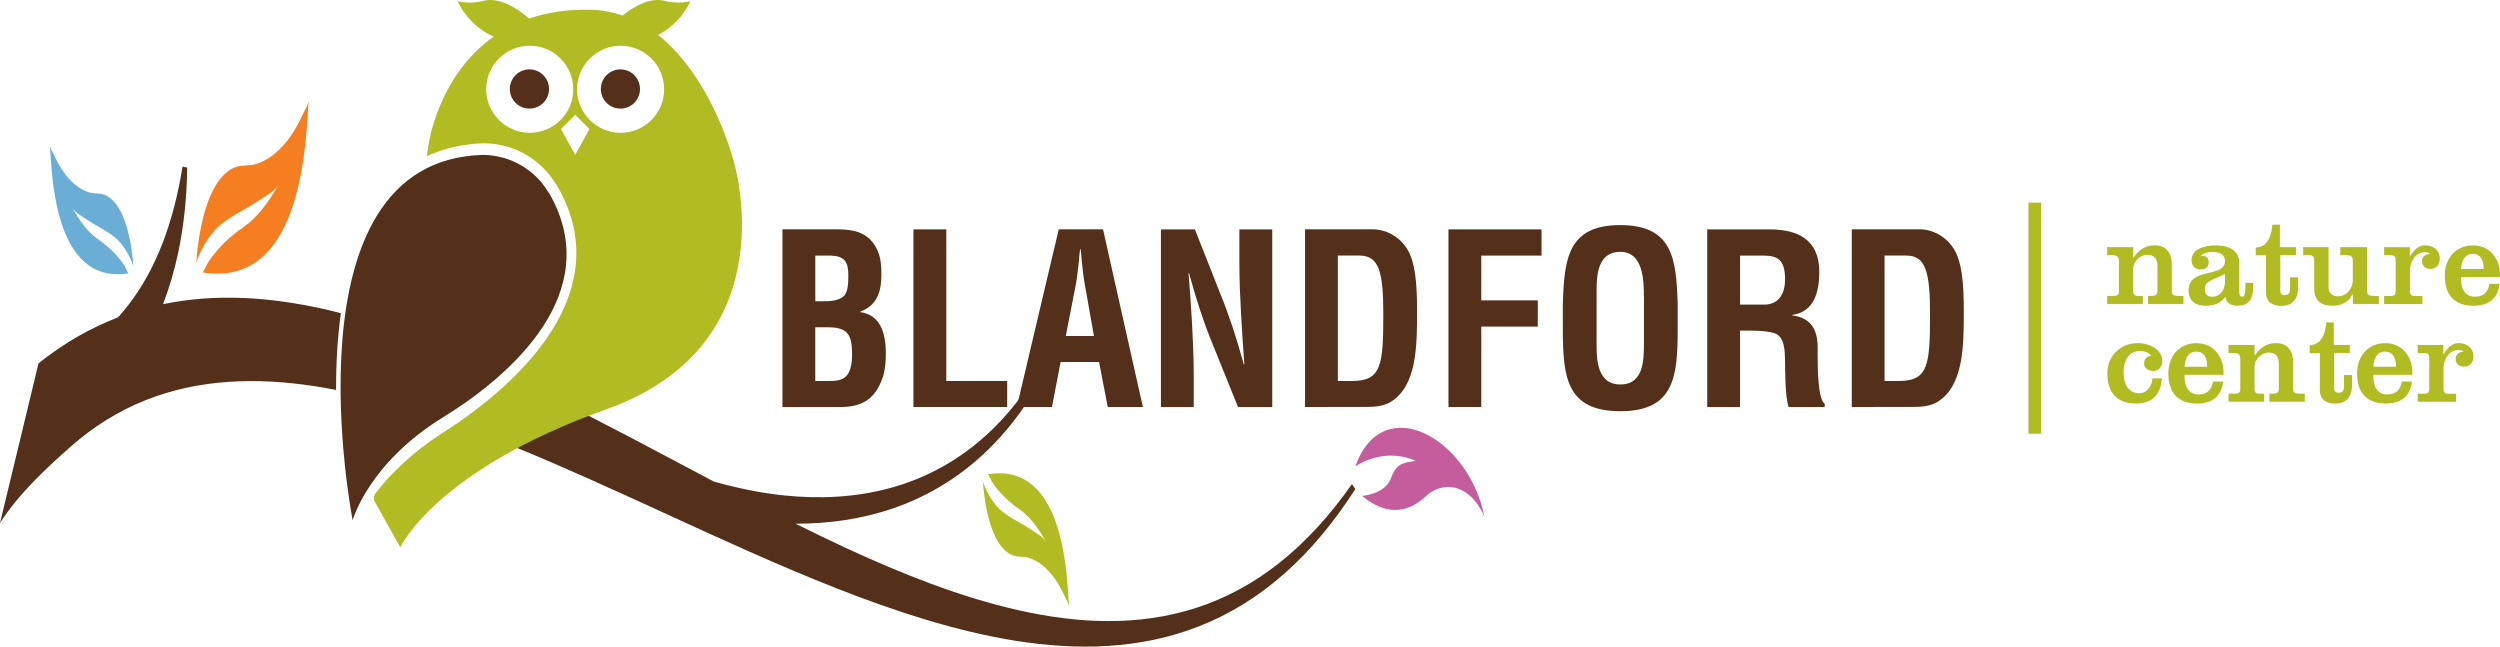 <?xml version="1.0" encoding="utf-8"?>
<!-- Generator: Adobe Illustrator 23.0.3, SVG Export Plug-In . SVG Version: 6.00 Build 0)  -->
<svg version="1.1" id="Layer_1" xmlns="http://www.w3.org/2000/svg" xmlns:xlink="http://www.w3.org/1999/xlink" x="0px" y="0px"
	 viewBox="0 0 468.01 121.05" style="enable-background:new 0 0 468.01 121.05;" xml:space="preserve">
<style type="text/css">
	.st0{fill:#C55D9D;}
	.st1{fill:#F57E20;}
	.st2{fill:#6BAED5;}
	.st3{fill:#54301A;}
	.st4{fill:#B0BC22;}
</style>
<g>
	<path class="st0" d="M254.98,92.83c5.18,4.3,9.18,2.64,11.98,0.03c2.88-2.68,7.99-2.73,10.91,3.84
		c-2.79-14.5-18.95-23.84-24.16-9.38c0,0,5.16-3.75,11.27-1.06c-2.13,0.4-3.45,0.33-4.5,3.06
		C259.47,92.54,254.98,92.83,254.98,92.83"/>
	<path class="st1" d="M57.79,18.85c-0.07,0.72-0.69,1.68-0.92,2.19c-0.72,1.57-1.49,3.05-2.36,4.3c-2,2.88-4.28,4.72-6.75,5.41
		c-1.21,0.34-2.5,0.08-3.69,0.54c-4.2,1.62-6.34,8.4-7.18,16.05c-0.07,0.65-0.04,1.32-0.16,1.95c0.91-3.06,3.02-6.04,4.63-7.29
		c2.11-1.65,3.61-2.33,4.89-3.09c0.52-0.31,1.73-1.03,2.29-1.42c1.24-0.88,2.67-1.43,3.7-3.08c-0.99,1.6-3.04,5.54-6.47,7.95
		c-1.97,1.38-3.91,2.98-5.68,5.19c-0.4,0.5-0.79,1.05-1.16,1.63c-0.16,0.25-0.87,1.83-1.02,1.81
		C57.33,54.17,57.24,24.42,57.79,18.85"/>
	<path class="st2" d="M9.33,27.16c0.05,0.54,0.51,1.26,0.68,1.63c0.54,1.17,1.11,2.27,1.76,3.21c1.48,2.15,3.18,3.53,5.01,4.04
		c0.9,0.25,1.85,0.06,2.74,0.41c3.12,1.21,4.71,6.27,5.33,11.98c0.05,0.49,0.03,0.99,0.12,1.46c-0.68-2.29-2.25-4.51-3.43-5.44
		c-1.57-1.23-2.68-1.74-3.63-2.31c-0.39-0.23-1.28-0.77-1.7-1.06c-0.92-0.65-1.99-1.07-2.75-2.3c0.74,1.19,2.25,4.14,4.8,5.94
		c1.46,1.03,2.9,2.22,4.22,3.87c0.3,0.37,0.59,0.78,0.86,1.22c0.12,0.19,0.64,1.37,0.76,1.35C9.67,53.52,9.74,31.32,9.33,27.16"/>
	<path class="st3" d="M63.81,58.63c-1.18-0.3-2.37-0.6-3.56-0.86c-9.63-2.11-19.67-2.91-29.72-0.83c1.14-3.03,2.09-6.18,2.78-9.41
		c1.14-5.31,1.67-10.8,1.74-16.16l-0.88-0.18c-0.82,5.15-2.07,10.04-3.78,14.44s-3.87,8.27-6.36,11.47
		c-0.63,0.81-1.28,1.58-1.94,2.31c-5.13,1.97-10.16,4.83-14.88,8.61L0,97.91c3.6-5.62,8.76-10.33,13.14-14.22
		c4.36-3.87,9.12-6.79,14.12-8.78c10.03-4,20.92-4.27,31.76-2.6c1.3,0.2,2.59,0.44,3.89,0.69C62.9,68.32,63.15,63.42,63.81,58.63
		 M253.72,91.56l-0.63-0.94c-4.05,5.79-8.59,10.79-13.51,14.69c-4.92,3.92-10.2,6.73-15.63,8.48c-10.88,3.52-22.18,2.93-33.19,0.47
		c-11.04-2.49-21.89-6.81-32.61-11.77c-3.08-1.43-6.15-2.93-9.21-4.45c6.18,0,12.38-0.84,18.41-2.93
		c6.78-2.35,13.34-6.35,18.96-12.27c2.81-2.95,5.38-6.35,7.6-10.16c2.21-3.83,4.14-7.96,5.45-12.63l-0.69-0.37
		c-1.38,4.33-3.42,8.31-5.68,11.84c-2.28,3.54-4.87,6.66-7.67,9.3c-5.6,5.31-11.99,8.71-18.56,10.51
		c-6.58,1.81-13.34,2.1-20.03,1.41c-4.4-0.46-8.76-1.38-13.1-2.59c-2.49-1.32-4.98-2.64-7.47-3.96c-5.41-2.88-10.85-5.75-16.31-8.54
		c-5.14,1.99-9.56,4.04-13.34,6.08c9.17,3.76,18.31,7.94,27.48,12.14c10.81,4.96,21.65,9.96,32.67,14.29
		c11.01,4.31,22.2,8,33.6,9.82c11.37,1.78,23.08,1.64,34.25-2.75c5.56-2.18,10.94-5.45,15.87-9.8
		C245.32,103.1,249.79,97.69,253.72,91.56"/>
	<path class="st4" d="M116.18,24.86c-4.5,0-8.15-3.65-8.15-8.15s3.65-8.15,8.15-8.15s8.15,3.65,8.15,8.15S120.68,24.86,116.18,24.86
		 M107.68,29l-2.66-4.85l2.66-2.66l2.66,2.66L107.68,29z M99.17,24.86c-4.5,0-8.15-3.65-8.15-8.15s3.65-8.15,8.15-8.15
		s8.15,3.65,8.15,8.15S103.67,24.86,99.17,24.86 M137.25,29.82c0,0-3.96-15.32-14.07-23.29c4.4-2.22,6.06-6.3,6.06-6.3
		s-2.25,0.6-4.77-0.06c-2.66-0.7-5.59,0.88-7.91,2.72c-1.82-0.62-3.77-1-5.87-1.06c-4.5-0.12-8.34,0.52-11.62,1.64
		c-2.43-2.07-5.68-4.07-8.62-3.3c-2.52,0.66-4.77,0.06-4.77,0.06s1.83,4.5,6.74,6.62C82,14.19,80.24,26.99,80.24,26.99l-0.34,2.24
		c2.98-1.38,6.41-2.23,10.38-2.41h0.17c5.69-0.01,10.67,2.94,13.44,7.37l0.33,0.46c11.72,19.91-7.09,37.27-21.16,46.25
		c-6.04,3.85-10.15,8.02-12.92,11.65l-0.16,1.05l4.96,8.86c0,0,6.5-14.4,38.62-25.86C148.23,64.19,137.25,29.82,137.25,29.82"/>
	<path class="st3" d="M90.34,29c-37.56,1.1-24.32,68.4-24.32,68.4s2.88-10.64,16.93-19.29c12.95-7.96,30.32-23.49,19.95-41.78
		l-0.29-0.42c-2.45-4.07-6.94-6.83-12.12-6.91L90.34,29z"/>
	<path class="st3" d="M99.11,12.99c2.03,0,3.67,1.64,3.67,3.67s-1.64,3.67-3.67,3.67c-2.02,0-3.67-1.64-3.67-3.67
		S97.09,12.99,99.11,12.99"/>
	<path class="st3" d="M116.14,12.99c2.02,0,3.67,1.64,3.67,3.67s-1.64,3.67-3.67,3.67s-3.66-1.64-3.66-3.67
		S114.12,12.99,116.14,12.99"/>
	<path class="st4" d="M399.35,48.25h0.05c0.93-1.41,2.18-2.32,3.95-2.32c2,0,3.22,1.2,3.22,3.66v4.9c0,0.66,0.27,0.91,1.36,0.91
		h0.82v1.5h-6.63v-1.5h0.54c0.95,0,1.22-0.25,1.22-0.91v-4.72c0-1.7-0.91-2.07-2-2.07s-2.54,1.16-2.54,2.61v4.18
		c0,0.66,0.27,0.91,0.91,0.91h0.89v1.5h-6.67v-1.5h1.29c0.64,0,0.91-0.25,0.91-0.91V49c0-0.98-0.27-1.23-1.45-1.23h-0.75v-1.5h4.88
		V48.25z"/>
	<path class="st4" d="M416.52,51.3l-2.41,1.09c-0.66,0.3-1.36,0.66-1.36,1.73c0,0.95,0.43,1.43,1.36,1.43
		c1.54,0,2.41-1.32,2.41-2.77V51.3z M421.81,52.95v0.68c0,2.54-1.02,3.61-2.93,3.61c-1.13,0-2.11-0.48-2.29-1.68
		c-0.84,1.27-2.29,1.68-3.72,1.68c-1.77,0-3.16-0.84-3.16-2.88c0-4.4,6.81-2.27,6.81-5.47c0-1.45-1.23-1.73-2.43-1.73
		c-0.64,0-1.7,0.2-2.11,0.75c0.84-0.11,1.5,0.25,1.5,1.18c0,1.02-0.7,1.34-1.59,1.34c-0.98,0-1.63-0.75-1.63-1.68
		c0-2.32,2.77-2.81,4.56-2.81c3.06,0,4.38,1.39,4.38,3.29v5.56c0,0.5,0.2,0.75,0.54,0.75s0.61-0.32,0.61-1.72v-0.86L421.81,52.95
		L421.81,52.95z"/>
	<path class="st4" d="M422.29,47.78v-1.43c2.32-0.16,2.91-2.2,3.11-4.29h1.41v4.22h3v1.5h-2.93v6.7c0,0.45,0.25,0.75,0.86,0.75
		c0.7,0,0.98-0.39,0.98-1.29v-2.02h1.5v1.91c0,2.38-1.32,3.43-3.11,3.43c-1.7,0-2.91-0.7-2.91-2.52v-6.95L422.29,47.78L422.29,47.78
		z"/>
	<path class="st4" d="M440.46,56.9v-1.79h-0.05c-0.93,1.66-2.34,2.13-3.84,2.13c-2.11,0-3.34-1.07-3.34-3.18v-5.38
		c0-0.66-0.27-0.91-0.91-0.91h-1.16v-1.5h4.75v7.54c0,0.95,0.64,1.66,1.75,1.66c1.93,0,2.79-1.84,2.79-2.93v-3.86
		c0-0.64-0.39-0.91-1.11-0.91h-1.23v-1.5h5.02v8.22c0,0.66,0.27,0.91,1.29,0.91h0.91v1.5L440.46,56.9L440.46,56.9z"/>
	<path class="st4" d="M451.11,48h0.04c0.91-1.36,1.61-2.07,2.84-2.07c1.45,0,2.75,0.84,2.75,2.5c0,1.02-0.61,1.91-1.72,1.91
		c-0.89,0-1.61-0.52-1.61-1.45c0-0.86,0.68-1.34,1.5-1.36c-0.25-0.27-0.61-0.32-0.95-0.32c-1.86,0-2.81,1.86-2.81,3.5v3.79
		c0,0.66,0.27,0.91,0.91,0.91h1.43v1.5h-7.17v-1.5h1.25c0.64,0,0.91-0.25,0.91-0.91v-5.81c0-0.66-0.27-0.91-0.91-0.91h-1.25v-1.5
		h4.81V48H451.11z"/>
	<path class="st4" d="M464.94,50.36c0.02-1.43-0.43-2.84-2.04-2.84c-1.54,0-2.11,1.41-2.18,2.84H464.94z M460.71,51.86
		c-0.07,1.77,0.48,3.68,2.59,3.68c1.64,0,2.45-0.84,2.75-2.41h1.88c-0.29,2.59-1.86,4.11-4.88,4.11c-3.52,0-5.38-1.98-5.38-5.65
		c0-3.31,2.13-5.65,5.27-5.65c3.72,0,5.29,3.34,5.04,5.93L460.71,51.86L460.71,51.86z"/>
	<path class="st4" d="M404.71,70.84c-0.21,3.04-1.79,4.7-4.88,4.7c-3.5,0-5.33-2.02-5.33-5.68c0-3.36,2.66-5.63,5.61-5.63
		c2.63,0,4.68,1.43,4.68,3.34c0,1-0.66,1.88-1.63,1.88c-0.79,0-1.77-0.41-1.77-1.36c0-0.91,0.43-1.41,1.34-1.48
		c-0.5-0.66-1.27-0.89-2.16-0.89c-2.36,0-3.02,2.22-3.02,3.95s0.57,3.95,2.93,3.95c1.36,0,2.32-1.16,2.48-2.79L404.71,70.84
		L404.71,70.84z"/>
	<path class="st4" d="M413.18,68.66c0.02-1.43-0.43-2.84-2.04-2.84c-1.54,0-2.11,1.41-2.18,2.84H413.18z M408.96,70.16
		c-0.07,1.77,0.48,3.68,2.59,3.68c1.63,0,2.45-0.84,2.75-2.41h1.88c-0.3,2.59-1.86,4.11-4.88,4.11c-3.52,0-5.38-1.98-5.38-5.65
		c0-3.32,2.13-5.65,5.27-5.65c3.72,0,5.29,3.34,5.04,5.93L408.96,70.16L408.96,70.16z"/>
	<path class="st4" d="M422.06,66.55h0.05c0.93-1.41,2.18-2.32,3.95-2.32c2,0,3.22,1.2,3.22,3.66v4.9c0,0.66,0.27,0.91,1.36,0.91
		h0.82v1.5h-6.63v-1.5h0.54c0.95,0,1.23-0.25,1.23-0.91v-4.72c0-1.7-0.91-2.07-2-2.07s-2.54,1.16-2.54,2.61v4.18
		c0,0.66,0.27,0.91,0.91,0.91h0.89v1.5h-6.67v-1.5h1.29c0.64,0,0.91-0.25,0.91-0.91V67.3c0-0.98-0.27-1.23-1.45-1.23h-0.75v-1.5
		h4.88v1.98H422.06z"/>
	<path class="st4" d="M432.38,66.07v-1.43c2.32-0.16,2.91-2.2,3.11-4.29h1.41v4.22h3v1.5h-2.93v6.7c0,0.46,0.25,0.75,0.86,0.75
		c0.7,0,0.98-0.39,0.98-1.29v-2.02h1.5v1.91c0,2.38-1.32,3.43-3.11,3.43c-1.7,0-2.91-0.7-2.91-2.52v-6.95h-1.91V66.07z"/>
	<path class="st4" d="M448.52,68.66c0.02-1.43-0.43-2.84-2.04-2.84c-1.54,0-2.11,1.41-2.18,2.84H448.52z M444.3,70.16
		c-0.07,1.77,0.48,3.68,2.59,3.68c1.63,0,2.45-0.84,2.75-2.41h1.88c-0.3,2.59-1.86,4.11-4.88,4.11c-3.52,0-5.38-1.98-5.38-5.65
		c0-3.32,2.13-5.65,5.27-5.65c3.72,0,5.29,3.34,5.04,5.93L444.3,70.16L444.3,70.16z"/>
	<path class="st4" d="M457.4,66.3h0.05c0.91-1.36,1.61-2.07,2.84-2.07c1.45,0,2.75,0.84,2.75,2.5c0,1.02-0.61,1.91-1.73,1.91
		c-0.89,0-1.61-0.52-1.61-1.45c0-0.86,0.68-1.34,1.5-1.36c-0.25-0.27-0.61-0.32-0.95-0.32c-1.86,0-2.82,1.86-2.82,3.5v3.79
		c0,0.66,0.27,0.91,0.91,0.91h1.43v1.5h-7.17v-1.5h1.25c0.64,0,0.91-0.25,0.91-0.91v-5.81c0-0.66-0.27-0.91-0.91-0.91h-1.25v-1.5
		h4.81v1.72H457.4z"/>
</g>
<rect x="379.73" y="37.93" class="st4" width="2.37" height="43.26"/>
<g>
	<path class="st3" d="M153.94,71.32h1.36c0.83,0,1.62-0.04,2.32-0.35c1.67-0.74,1.89-2.94,1.89-4.61c0-3.6-0.7-5.09-4.52-5.09h-2.37
		v10.05H153.94z M153.76,56.4c1.49,0,3.42,0,4.39-1.18c0.57-0.84,0.66-1.98,0.66-3.6c0-2.46-0.53-3.69-3.33-3.77h-2.85v8.55H153.76z
		 M146.48,76.19V42.93h9.92c2.63,0,5.22,0.22,6.98,2.46c1.4,1.8,1.62,3.73,1.62,5.97c0,2.9-0.61,5.75-3.95,6.98v0.09
		c3.47,0.48,4.78,3.42,4.78,7.72c0,1.36-0.09,2.72-0.44,4.08c-1.32,4.21-3.69,5.97-8.07,5.97h-10.84V76.19z"/>
</g>
<polygon class="st3" points="171,76.19 171,42.94 177.15,42.94 177.15,71.32 188.55,71.32 188.55,76.19 "/>
<g>
	<path class="st3" d="M199.52,62.9h5.27l-1.67-9.43c-0.31-1.54-0.44-3.07-0.61-4.61c-0.04-0.75-0.13-1.54-0.22-2.24h-0.09
		c-0.09,0.7-0.18,1.49-0.22,2.24c-0.18,1.54-0.31,3.07-0.62,4.61L199.52,62.9z M190.35,76.19l7.85-33.26h8.29l7.46,33.26h-6.58
		l-1.62-8.42h-7.2l-1.62,8.42H190.35z"/>
	<path class="st3" d="M232.03,42.94h6.14V76.2h-6.41l-4.78-11.85c-1.62-3.95-2.94-7.94-4.39-13.21h-0.09
		c0.22,2.76,0.48,6.14,0.66,9.48c0.17,3.34,0.31,6.67,0.31,9.35v6.23h-6.14V42.94h6.36l4.78,12.11c1.58,3.86,2.89,7.81,4.39,13.21
		h0.09c-0.22-2.98-0.44-6.23-0.62-9.43c-0.17-3.2-0.31-6.36-0.31-9.35v-6.54H232.03z"/>
	<path class="st3" d="M253.13,71.32c5.48,0,5.83-2.94,5.83-12.55c0-7.86-0.79-10.93-4.47-10.93h-4.04v23.48H253.13z M244.31,76.19
		V42.93h12.81c1.49,0,4.47,0.7,6.36,3.77c1.4,2.32,1.8,6.01,1.8,11.49c0,6.54,0,14.13-5.04,17.11c-1.36,0.79-3.03,0.88-4.57,0.88
		L244.31,76.19L244.31,76.19z"/>
</g>
<polygon class="st3" points="271.16,76.19 271.16,42.94 288.58,42.94 288.58,47.85 277.3,47.85 277.3,56.23 287.88,56.23 
	287.88,61.14 277.3,61.14 277.3,76.19 "/>
<g>
	<path class="st3" d="M298.89,64.74c0,2.77,0.22,7.24,4.43,7.24c4.38,0,4.43-4.56,4.43-7.77V55.7c0-3.25-0.13-8.56-4.43-8.56
		c-4.17,0-4.43,4.3-4.43,7.15v1.23V64.74z M292.57,56.93c0.26-8.47,0.92-14.79,10.75-14.79s10.49,6.32,10.75,14.79v4.74
		c0,8.86-0.66,15.31-10.75,15.31s-10.75-6.45-10.75-15.31V56.93z"/>
	<path class="st3" d="M325.74,57.02h4.83c2.02-0.13,3.6-1.49,3.6-4.78c0-3.73-1.54-4.34-3.86-4.39h-4.57V57.02z M325.74,61.89V76.2
		h-6.14V42.94h11.63c5.31,0,9.35,1.89,9.35,7.98c0,3.64-0.92,7.46-5.05,8.03v0.09c3.64,0.48,4.74,2.85,4.74,6.01v1.45
		c0,2.76,0.09,8.29,1.32,9.08v0.62h-6.76c-0.66-2.11-0.61-6.19-0.66-8.43c-0.04-2.02,0-4.83-2.11-5.44
		c-1.67-0.44-3.47-0.44-5.22-0.44L325.74,61.89L325.74,61.89z"/>
	<path class="st3" d="M355.48,71.32c5.48,0,5.83-2.94,5.83-12.55c0-7.86-0.79-10.93-4.47-10.93h-4.04v23.48H355.48z M346.66,76.19
		V42.93h12.81c1.49,0,4.48,0.7,6.36,3.77c1.4,2.32,1.8,6.01,1.8,11.49c0,6.54,0,14.13-5.04,17.11c-1.36,0.79-3.03,0.88-4.57,0.88
		L346.66,76.19L346.66,76.19z"/>
	<path class="st4" d="M200.14,113.57c-0.05-0.55-0.53-1.3-0.7-1.69c-0.55-1.21-1.15-2.35-1.81-3.32c-1.53-2.22-3.29-3.64-5.18-4.17
		c-0.93-0.26-1.91-0.06-2.83-0.42c-3.22-1.25-4.86-6.48-5.5-12.38c-0.05-0.5-0.03-1.02-0.12-1.51c0.7,2.36,2.32,4.66,3.55,5.62
		c1.62,1.27,2.77,1.8,3.76,2.38c0.4,0.24,1.33,0.79,1.76,1.1c0.95,0.68,2.05,1.1,2.84,2.38c-0.76-1.23-2.33-4.27-4.96-6.13
		c-1.51-1.07-3-2.3-4.36-4c-0.31-0.39-0.61-0.81-0.89-1.26c-0.12-0.19-0.66-1.41-0.78-1.39
		C199.78,86.33,199.72,109.28,200.14,113.57"/>
</g>
</svg>
